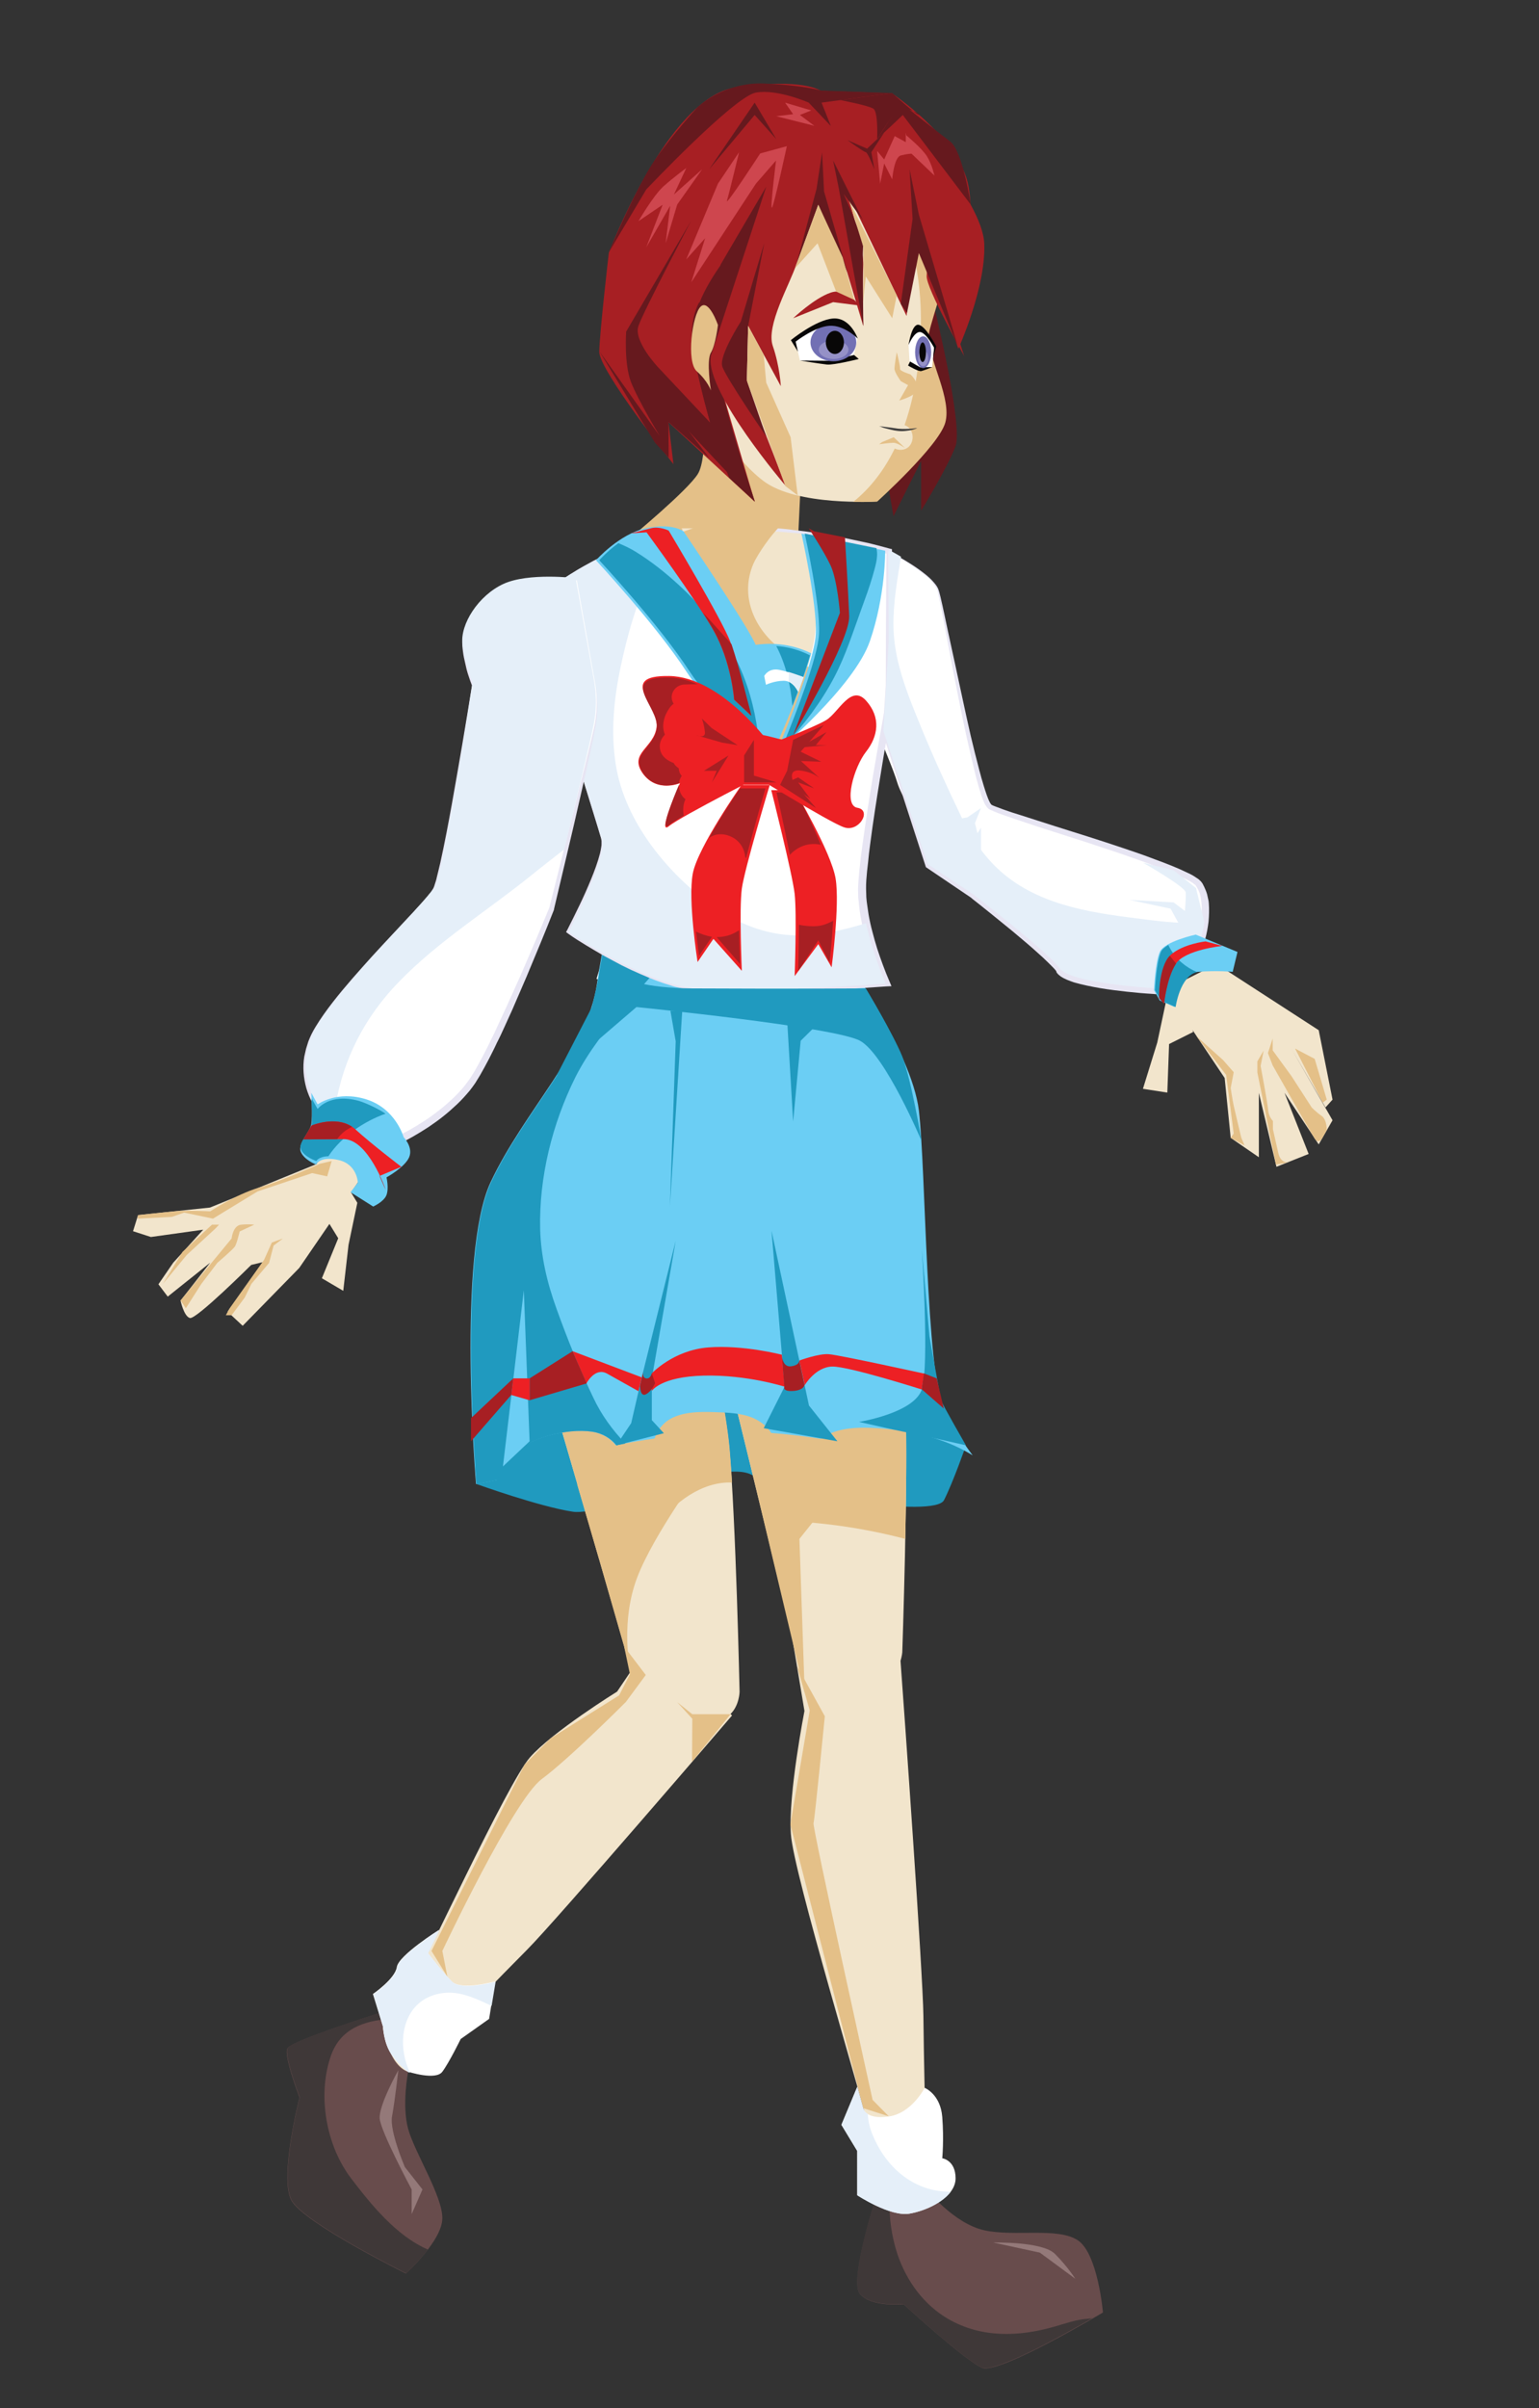 <svg xmlns="http://www.w3.org/2000/svg" version="1.1" id="Layer_1" x="0" y="0" viewBox="0 0 612 957.2" xml:space="preserve"><rect x="0" y="0" width="612" height="957.2" fill="#333333" stroke="none"/><style>.st0{fill:#209abf}.st1{fill:#66191e}.st2{fill:#e4c088}.st3{fill:#f2e5cc}.st4{fill:#fff}.st5{fill:#6bcef4}.st6{fill:#e7e5f3}.st7{fill:#e5eff9}.st8{fill:#684c4c}.st9{fill:#3f3838}.st10{fill:#ed2024}.st11{fill:#a71f23}.st12{fill:#947979}.st14{fill:#080707}.st15{fill:#7270b4}.st16{fill:#9591c7}.st18{fill:#ce464e}</style><path class="st0" d="M189.5 589.9s25 9 38.3 11 58.7-22.2 71.6-14.4 72.3 17.1 76 9.8c3.7-7.3 8.7-21.7 8.7-21.7s-69.5-36.4-96.4-35.7c-26.9.6-92.5 31.1-92.5 31.1l-5.7 19.9"/><path class="st1" d="M371.7 122.8s11.3 46.3 8.3 54.5c-3 8.2-13.7 25.7-13.7 25.7v-19.8l-11 22s-8.2-46.7-7.9-51c.3-4.3 0-49 0-49l24.3 17.6z"/><path class="st2" d="M279.9 157.1s1.7 24.7-2.4 31.3-26.6 25.2-26.6 25.2 26 19.6 36.4 22.2 29.3-5.7 29.3-5.7l2-42-38.7-31z"/><path class="st3" d="M513.8 417.3l13.3 22.9 2.8-3.1-5.5-27.6-40.6-26.3-20.3 10.2 1.7 2.6-1.2.6-3.8 17.8-5.7 18.4 9.7 1.5.7-19.3 9.6-4.8-.3-.8 12.8 19.1 2.4 23.8 11.2 7.7v-25.6l7 29.4 12.8-5.1-9.6-24.3 13.6 20.5 5.5-9.6-16.1-28zM424.6 897.2l-37.1-5.6-18.4-19.4-.5-1.7c-.5-19.3-1.3-55.7-1.4-69.2-.2-16.9-7.6-120.9-9.1-141.1.6-2 .7-3.4.7-3.4s2.4-69.8 1.3-97.8c-1.1-28-15.3-103.6-15.3-103.6s-26.5 12.8-45.1 10.9-24.4-10.6-24.4-10.6 6.4 60.5 12.3 83.1c5.2 20.1 23.5 95.9 27.5 112.6l4.8 28.7s-6.5 33.2-5.4 48.9c1 15.7 29.2 107.8 32.7 123.5 1.5 6.4 2 12.7 2.2 17.8-.8-.5-1.2-.9-1.2-.9l-1.7 38.1 14.2 2.4 30.2 24.5 40.6-17.5-6.9-19.7z"/><path class="st4" d="M358.9 228.1s7.8 5.7 9.5 9.3c1.7 3.5 1.3 24.5 1.3 24.5s12.5 24.9 15.9 38.5c3.3 13.6 7.9 38.2 7.9 38.2l-16.1 5.7s-17.5-23.1-20.6-33.3c-3.1-10.2-18.2-43.5-18.2-43.5l-14.9-30.2s6.9-9.6 22-11.9c15.2-2.4 13.2 2.7 13.2 2.7z"/><path class="st4" d="M237.2 389.1c4.1 1.1 8.6 1.6 12.3 1.8 11.3.9 22.8 1.1 34.1-.2 15.4-1.8 30.4-6.3 44.9-11.7 1.9-.7 3.9-1.4 5.8-2.1l1.1-54.5c2.8-5.8 11.2-24.4 14.2-46.4 3.7-26.7 1.9-53 1.9-53s-37.1-12.6-76.5-8.6-68.8 33.8-68.8 33.8l41.2 86.3c1.8 14-5.2 39-10.2 54.6z"/><path class="st3" d="M294.1 672.5s-1.5-69.2-4.1-97.1c-2.6-27.9-20.9-104.6-20.9-104.6s-25.5 10-44 6.1c-18.5-3.9-24.7-13.1-24.7-13.1s9.7 60.8 16.7 83.9C223.7 569 247.3 651 251 664.1l-5.6 8.3s-25.8 16-34.7 26.2c-8.9 10.1-42.5 83.2-49.3 95-3.4 5.8-7.6 10.7-11 14.1v-.7l-31.3 11.3 5.8 13.3-3.2 34.7 36 29.7 11.9-12.6-15.6-34.5 5.5-22.7 1-.9.1.1s.6-.7 1.7-1.8l2.9-2.8h-.2c10.2-10.6 35.6-36.8 44.6-45.8 11.4-11.4 81.5-93.1 81.5-93.1l-.6-.6c3.5-3.4 3.6-8.8 3.6-8.8z"/><path class="st2" d="M303.7 604.4c18.9 0 37.9 2.5 56.3 7.3.4-19.3.6-40.2.1-52.7-1.1-28-15.3-103.6-15.3-103.6s-26.5 12.8-45.1 10.9-24.4-10.6-24.4-10.6 6.4 60.5 12.3 83.1c2.9 11.2 9.9 39.7 16.1 65.6zM261.1 606.6c7-9.4 18.1-17.8 30-17.3-.3-5.3-.7-10-1-13.9-2.6-27.9-20.9-104.6-20.9-104.6s-25.5 10-44 6.1c-18.5-3.9-24.7-13.1-24.7-13.1s9.7 60.8 16.7 83.9c3.7 12.2 13 44.3 21 71.9 6-4.4 13.1-7.5 20.6-9.7.8-1.1 1.5-2.2 2.3-3.3z"/><path class="st3" d="M213.7 232.2c-19.4.7-15.6 5.4-15.6 5.4s-8.2 7.4-9.5 11.4 4.6 25.3 4.6 25.3-9.3 27.9-10 42.5-.2 40.6-.2 40.6l-5.5 5.1c-5.7 3.5-14.1 9.4-17.2 15.8-4.9 10-34.4 84.4-34.4 84.4L83.5 480l-28.6 3-2 6.4 7.1 2.3 20.8-2.9-11.9 13.1-5.9 8.6 3.7 4.9 16.9-13.5L71.8 517s1.3 6.2 3.7 6.9c2.4.8 24.4-21.1 24.4-21.1l4.6-1.1-14 19.7 6 5.6 22.5-23 12-17.5 3.5 5.7-6.5 15.9 8.5 5 2.1-18.3 3.5-16.7-2.5-4.1 8.6-12.6c8.4-10.2 19.9-24.3 24.9-30.2 5.7-6.7 18.3-32.3 25.5-47.5l12.5-13v-22.8c4.5-8.7 9.8-19.8 10.5-25.9 1.3-11 11.6-48.1 11.6-48.1l10.9-33.9c-.1-.1-11-8.5-30.4-7.8z"/><path class="st5" d="M326.4 571.9c6.3-4.6 15.3-4.7 22.7-4.2 7.7.5 15.5 1.8 22.9 4.1 5.1 1.6 10.1 3.8 14.8 6.7-3.6-4.8-8.1-11.4-11.5-18.6-7.1-14.7-7.1-94.7-9.9-118.5-2.8-23.8-32.1-65.2-32.1-65.2s-20.8 6.3-42.6 6.2c-21.8-.1-42.2-12.3-42.2-12.3-.7-3.9-6.2-4.1-7.1-.3-1.3 5.3-2.7 12.3-4 21.2-3.8 26.5-28.8 50.2-42.3 78.9-13.5 28.7-5.8 120-5.8 120s3.9-.7 8.6-1.7c.5-3.4 2.3-6.6 4.6-9 7.3-7.7 22.7-11.6 32.9-10.1 3.9.6 7.3 2.6 9.5 5.4 4.7-1 9.8-1.9 15.4-2.7 1-3 3-5.7 5.6-7.4 5.1-3.2 12-3.3 17.9-3.1 5.3.2 11 .3 15.8 2.4 3.1 1.4 5.5 3.4 7.1 5.9 6.6.5 13.2 1.3 19.7 2.3z"/><path class="st0" d="M236 555.7c-5.5-11.4-10.4-23.5-14.7-35.5-3.7-10.2-6.2-20.7-6.5-31.6-.5-20.6 4.8-41.9 14-60.4 5.2-10.3 12.5-19.4 19.9-28.2 4.3-5.2 8.6-10.4 13.3-15.3 2-2.1 4.2-4.1 6.3-6.1-11.5-3.6-19.6-8.5-19.6-8.5-.7-3.9-6.2-4.1-7.1-.3-1.3 5.3-2.7 12.3-4 21.2-3.8 26.5-28.8 50.2-42.3 78.9-13.5 28.7-5.8 120-5.8 120s3.9-.7 8.6-1.7c.5-3.4 2.3-6.6 4.6-9 7.3-7.7 22.7-11.6 32.9-10.1 3.9.6 7.3 2.6 9.5 5.4 1.2-.2 2.4-.5 3.6-.7-5.1-5.3-9.5-11.3-12.7-18.1z"/><path class="st4" d="M221.3 232l3.3 54.7s12.6 39.9 14.7 47.2c2 7.3-13.3 36.7-13.3 36.7s29.4 20 49.4 22.4c20 2.3 76.7-1.9 76.7-1.9s-9.4-21.1-9.4-37.1 10.8-74 10.8-74v-60.7s-29.4-9.3-66.1-9.3-66.1 22-66.1 22z"/><path class="st6" d="M221.3 232l2 27.3 1.9 27.3v-.1l6.8 21.2 6.7 21.2.8 2.6.4 1.3.2.7v.4l.1.3c.1.4.1 1.1.1 1.6s0 1-.1 1.5c-.1 1-.3 1.9-.5 2.8-.9 3.7-2.2 7.2-3.5 10.7-1.4 3.5-2.9 6.9-4.4 10.3-1.6 3.4-3.2 6.7-4.9 10l-.4-1.5c2.3 1.5 4.6 2.9 6.9 4.3 2.3 1.4 4.7 2.8 7.1 4.1 2.4 1.3 4.8 2.6 7.2 3.8l3.7 1.8 3.7 1.7c2.5 1.1 5 2.1 7.5 3 1.3.5 2.6.8 3.8 1.3 1.3.4 2.6.7 3.9 1 1.3.4 2.6.5 3.9.7l1 .2c.3 0 .7.1 1 .1l2 .2c1.4.1 2.7.2 4.1.2 1.3.1 2.7.1 4.1.1 2.7.1 5.4.1 8.2 0 2.7 0 5.5-.1 8.2-.1 5.5-.1 10.9-.3 16.4-.6 10.9-.5 21.8-1.2 32.7-1.9l-1.2 2.1c-1-2.2-1.8-4.4-2.7-6.7-.8-2.2-1.6-4.5-2.3-6.8-.7-2.3-1.4-4.6-2-6.9-.6-2.3-1.1-4.7-1.5-7-.2-1.2-.4-2.4-.5-3.6-.2-1.2-.2-2.4-.4-3.6 0-1.2-.1-2.4-.1-3.7.1-1.2.1-2.4.2-3.5l.3-3.6.4-3.5c.2-2.4.6-4.7.9-7.1 1.3-9.4 2.7-18.7 4.3-28.1 1.6-9.3 3.2-18.6 4.9-27.9v.2l.1-30.3.2-30.3.8 1.1c-2.7-.8-5.5-1.6-8.2-2.3-2.8-.7-5.5-1.3-8.3-1.9-2.8-.6-5.6-1.1-8.4-1.6l-4.2-.7-4.2-.6-4.2-.6c-1.4-.2-2.8-.4-4.3-.5l-4.3-.4-4.3-.3c-2.8-.2-5.7-.3-8.6-.5l-4.3-.1-2.1-.1h-2.1l-4.3.1c-1.4.1-2.8.3-4.2.4-2.8.2-5.6.7-8.5 1.2-1.4.2-2.8.6-4.2.9-1.4.3-2.8.6-4.2 1l-4.1 1.2-4.1 1.3c-1.4.4-2.7 1-4 1.5-1.3.5-2.7 1-4 1.6-1.3.6-2.6 1.1-3.9 1.7l-3.9 1.8-3.8 2c-1.2.7-2.5 1.4-3.8 2.1-2.8 1.3-5.2 2.8-7.5 4.5zm0 0c2.3-1.7 4.7-3.3 7.2-4.8 1.2-.8 2.5-1.5 3.7-2.2l3.8-2.1c2.6-1.3 5.1-2.6 7.8-3.7 1.3-.6 2.6-1.1 4-1.7 1.3-.5 2.7-1.1 4-1.5l4.1-1.4 4.1-1.2c1.4-.4 2.8-.8 4.2-1.1 1.4-.3 2.8-.7 4.2-1 2.8-.5 5.7-1.1 8.5-1.4 1.4-.1 2.9-.4 4.3-.5l4.3-.2c.7 0 1.4-.1 2.2-.1h6.5c2.9.1 5.8.2 8.6.4l4.3.3 4.3.4c1.4.1 2.9.3 4.3.5s2.9.3 4.3.5l4.3.6 4.3.7c2.8.5 5.7 1 8.5 1.6l8.4 1.8c2.8.7 5.6 1.4 8.4 2.2l.8.2v.8l.2 30.3.1 30.3v.2c-1.7 9.3-3.3 18.6-4.8 27.9-1.5 9.3-3 18.6-4.2 28-.3 2.3-.6 4.7-.8 7l-.4 3.5-.3 3.5c-.1 1.2-.1 2.4-.1 3.5s.1 2.3.1 3.4c.1 1.1.2 2.3.4 3.4s.3 2.3.5 3.4c.4 2.3.9 4.6 1.5 6.8.6 2.3 1.2 4.5 1.9 6.7s1.5 4.4 2.3 6.6c.8 2.2 1.7 4.4 2.6 6.5l.8 1.9-2.1.1c-10.9.8-21.9 1.4-32.8 1.8-5.5.2-11 .4-16.4.5-2.7 0-5.5.1-8.2.1-2.7 0-5.5 0-8.2-.1-1.4 0-2.8-.1-4.1-.1-1.4-.1-2.8-.1-4.1-.3l-2-.2c-.4 0-.6 0-1.1-.1l-1-.2c-1.4-.2-2.8-.4-4.1-.8-1.4-.3-2.7-.6-4-1.1-1.3-.4-2.7-.8-4-1.3-2.6-.9-5.2-2-7.7-3.1l-3.8-1.7-3.7-1.8c-2.4-1.3-4.9-2.6-7.3-3.9-2.4-1.4-4.8-2.8-7.1-4.2-2.3-1.4-4.7-2.9-6.9-4.5l-.8-.6.5-.9c1.7-3.3 3.3-6.6 4.9-9.9 1.6-3.3 3.1-6.7 4.5-10.1 1.4-3.4 2.7-6.9 3.6-10.4.2-.9.4-1.8.5-2.6.1-.4.1-.9.1-1.3v-.6-.6l-.1-.3v-.2c0 .1 0 0 0 0v-.1l-.2-.7-.4-1.3-.8-2.7-6.5-21.2-6.4-21.3v-.2l-1.4-27.4-2.1-26.7z"/><path class="st7" d="M316 371.8c-11.7-.3-22.6-4.7-32.1-11.4-18.2-12.8-35.4-33.7-39-56.3-2.1-13-.8-26.2 1.9-39 2.7-12.7 6.4-26 12.2-37.7 3.2-6.6 7.4-11.9 12.4-16.2-28.9 4.8-50 20.7-50 20.7l3.3 54.7s12.6 39.9 14.7 47.2c2 7.3-13.3 36.7-13.3 36.7s29.4 20 49.4 22.4c20 2.3 76.7-1.9 76.7-1.9s-5.1-11.6-7.8-24c-9.4 2.8-18.8 5-28.4 4.8z"/><path class="st3" d="M293.1 210l25.6 2.1s7.9 26.2 5.1 42.2c-2.8 16-15 46.1-15 46.1s-2.8-29-6.8-40.6c-4-11.6-31-49.8-31-49.8h22.1z"/><path class="st2" d="M309.4 257.2c-9.9-8.1-15.1-20.8-9.8-33.1 1.8-4.1 7.4-12 10.6-14.9l-17-5.5-22.2 7.9s27 38.3 31 49.8 6.8 40.6 6.8 40.6 8.4-20.7 12.8-36.8c-4.4-2.3-8.6-5-12.2-8z"/><path class="st5" d="M297.7 256.8c.6 1.1 1.1 2.1 1.4 2.9 4.6 11.6 7.8 40.6 7.8 40.6s11.1-24 15.7-40.6c-7.9-3.9-16.6-4.6-24.9-2.9z"/><path class="st0" d="M308.7 256.8c3.8 7.3 5.7 15.4 6.4 23.8 2.6-6.7 5.3-13.9 7-20.1-4.3-2.2-8.9-3.4-13.4-3.7z"/><path class="st5" d="M271.8 211.2s27.4 40.3 28.9 45.7 8 43.5 8 43.5-23.5-14.7-35.7-33.4-36-44.3-36-44.3 9.3-10.5 19.8-12.7c10.4-2.3 15 1.2 15 1.2zM308.8 299s15.1-35.3 15.6-47c.6-11.8-5.7-39.9-5.7-39.9l33.3 6.8s.2 17.8-6.1 36-37.1 44.1-37.1 44.1z"/><path class="st0" d="M294.5 265.9c-5.5-12.7-14.4-24.1-24.6-33.4-5.2-4.8-11-9.4-17-13.1-2.2-1.4-4.6-2.5-7-3.5-4.5 3.3-7.6 6.8-7.6 6.8s23.8 25.5 36 44.3c7.6 11.6 19.5 21.7 27.5 27.6-1.1-9.9-3.3-19.5-7.3-28.7zM311.8 295.1c0 .5.1.9.1 1.4 7.7-8.3 14.6-17.3 19.9-27.4 4.5-8.6 7.4-17.9 10.7-26.9 1.6-4.4 3.2-8.7 4.5-13.2.9-3.3 2.3-7.3 1.6-10.7 0-.1 0-.3-.1-.4l-28.5-5.8s6.3 28.2 5.7 39.9c-.4 9.3-10 33.7-13.9 43.1z"/><path class="st4" d="M229.4 230.7s-18.7-2.3-28.7 2.3-17.3 16.1-16.3 24c1 7.9 4 15.3 4 15.3s-11.3 74-15 81-43.2 44-49.5 60.7 4.8 28.3 4.8 28.3 7.7-4 14.3-1.7c6.7 2.3 14 13 14 13s21-9.3 31-24.3 31.3-68.2 31.3-68.2 15.7-63.8 17.3-72.8c1.7-9 0-17 0-17"/><path class="st6" d="M229.4 230.7c-3.1-.3-6.3-.4-9.4-.4-1.6 0-3.1 0-4.7.1-.8 0-1.6.1-2.3.2-.8.1-1.6.1-2.3.2-.8.1-1.6.2-2.3.3l-1.2.2-1.1.3-1.1.3-1.1.3c-.8.2-1.5.5-2.2.8-1.4.6-2.8 1.4-4.1 2.2-.6.4-1.3.9-1.9 1.4l-1.8 1.5c-1.1 1.1-2.2 2.2-3.2 3.4-.5.6-1 1.2-1.4 1.9-.5.6-.8 1.3-1.2 2-.4.7-.7 1.4-1.1 2l-.9 2.1c-.6 1.4-.9 2.9-1.1 4.4-.1 1.5 0 2.9.3 4.5.3 1.5.6 3 1 4.6.4 1.5.8 3 1.3 4.5s1 3 1.6 4.4l.1.2v.2c-2.3 15.8-4.8 31.5-7.4 47.2l-2.1 11.8c-.7 3.9-1.4 7.8-2.3 11.8-.4 2-.8 3.9-1.4 5.9-.2 1-.5 2-.8 3-.3.9-.8 2.2-1.4 3-.3.5-.6.9-1 1.3-.3.4-.6.8-1 1.2-.6.8-1.3 1.5-2 2.3-1.3 1.5-2.7 3-4 4.5-5.4 5.9-10.8 11.7-16.2 17.6-5.3 5.9-10.6 11.9-15.4 18.1-2.4 3.1-4.7 6.3-6.7 9.7-1 1.7-1.9 3.4-2.5 5.1l-.9 2.8-.5 2.7c-.6 3.7-.3 7.6.8 11.2.5 1.8 1.2 3.6 2.1 5.2.4.8.9 1.7 1.4 2.4.5.8 1.1 1.6 1.7 2.2l-1.8-.3c.7-.4 1.4-.6 2.1-.9.7-.3 1.4-.5 2.1-.7 1.4-.4 2.9-.7 4.5-.8l1.1-.1h1.2c.8 0 1.6.1 2.3.3.4.1.8.1 1.2.3l.6.2.3.1h.2l.1.1 1 .4c.3.1.7.4 1.1.6.4.2.7.4 1 .6l.9.6c.6.5 1.2.9 1.7 1.4 1.1 1 2.2 2 3.2 3.1s2 2.2 2.9 3.3c.5.6.9 1.1 1.3 1.7.4.6.9 1.2 1.3 1.8l-1.7-.5c2.1-1 4.2-2.1 6.3-3.2 2.1-1.2 4.1-2.4 6.1-3.7 1-.7 2-1.3 2.9-2 1-.7 1.9-1.4 2.8-2.1 1.9-1.4 3.6-3 5.4-4.6 1.7-1.6 3.3-3.3 4.8-5.1.7-.9 1.4-1.9 2.1-2.8.6-.9 1.3-2 1.9-3 1.2-2.1 2.3-4.1 3.4-6.2 1.1-2.1 2.2-4.2 3.2-6.4 1.1-2.1 2.1-4.3 3.1-6.5l3-6.5c2-4.3 3.9-8.7 5.9-13.1 3.8-8.8 7.6-17.6 11.2-26.4v.1l11.2-44.6c1.9-7.4 3.7-14.9 5.5-22.3.4-1.9.9-3.7 1.3-5.6.4-1.9.6-3.8.8-5.7.1-1.9.2-3.8.1-5.7-.1-1.9-.2-3.8-.6-5.7.4 1.9.6 3.8.7 5.7.1 1.9.2 3.8.1 5.8-.1 1.9-.3 3.8-.6 5.7-.4 1.9-.8 3.8-1.1 5.6-1.6 7.5-3.3 15-5 22.4-1.7 7.5-3.4 14.9-5.2 22.4l-5.3 22.4v.2c-3.5 8.9-7.2 17.8-10.9 26.6l-5.7 13.2-3 6.6c-1 2.2-2 4.4-3.1 6.5-1 2.2-2.1 4.3-3.2 6.5-1.1 2.1-2.3 4.3-3.5 6.4-.6 1-1.2 2-1.9 3.1-.7 1-1.4 2-2.2 3-1.6 1.9-3.2 3.7-5 5.4-1.8 1.7-3.6 3.3-5.5 4.8-1 .8-1.9 1.5-2.9 2.2l-3 2.1c-2 1.3-4.1 2.6-6.2 3.8-2.1 1.2-4.2 2.3-6.5 3.4l-1 .5-.7-1c-.4-.5-.8-1.1-1.2-1.7-.4-.6-.9-1.1-1.3-1.6-.9-1.1-1.8-2.1-2.8-3.1-1-1-1.9-2-3-2.8-.5-.5-1.1-.8-1.6-1.3-.3-.2-.5-.4-.8-.6-.3-.2-.5-.4-.8-.5-.3-.1-.5-.3-.8-.4l-1-.4-.1-.1h.1-.1l-.2-.1-.5-.1c-.3-.1-.6-.1-.9-.2-.6-.1-1.3-.2-1.9-.2h-1l-1 .1c-1.3.1-2.6.4-3.9.8-.6.2-1.3.4-1.9.6-.6.2-1.3.5-1.8.8l-1 .5-.7-.8c-.8-.9-1.4-1.7-2-2.6-.6-.9-1.1-1.8-1.6-2.7-1-1.8-1.8-3.8-2.4-5.8-1.1-4-1.5-8.3-.8-12.5l.7-3.1.9-2.9c.8-2.1 1.7-3.9 2.8-5.7 2.1-3.5 4.5-6.8 6.9-9.9 4.9-6.3 10.3-12.3 15.6-18.2 5.4-5.9 10.9-11.7 16.3-17.5 1.3-1.5 2.7-2.9 4-4.4.6-.7 1.3-1.5 1.9-2.2.3-.4.6-.8.9-1.1.3-.4.6-.7.8-1.1.6-.8.8-1.4 1.1-2.4.3-.9.6-1.8.8-2.8.5-1.9.9-3.8 1.4-5.8 1.7-7.7 3.2-15.6 4.6-23.4 2.8-15.7 5.5-31.4 8-47.1l.1.4c-.6-1.5-1.1-3-1.6-4.5s-.9-3.1-1.2-4.6c-.4-1.6-.7-3.1-.9-4.7-.2-1.5-.4-3.3-.2-4.9.2-1.6.6-3.2 1.2-4.7.3-.8.6-1.5 1-2.2.4-.7.7-1.4 1.2-2.1.4-.7.8-1.4 1.3-2 .5-.7.9-1.3 1.5-1.9 1-1.2 2.1-2.4 3.3-3.4l1.8-1.5c.6-.5 1.3-.9 2-1.4 1.4-.9 2.7-1.6 4.2-2.2.7-.3 1.5-.6 2.3-.8l1.1-.3 1.2-.2 1.2-.2 1.2-.2 2.4-.3c.8-.1 1.6-.2 2.4-.2.8-.1 1.6-.1 2.4-.1 1.6-.1 3.2 0 4.7 0 2.9-.3 6-.1 9.1.3z"/><path class="st7" d="M158.6 390.3c15.7-16.2 35.1-28.2 52.6-42.3 4.3-3.5 8.7-6.9 13.2-10.4 4.7-19.3 10.8-44.8 11.8-50.2 1.7-9 0-17 0-17l-7.3-40.6s-18.7-2.3-28.7 2.3-17.3 16.1-16.3 24c1 7.9 4 15.3 4 15.3s-11.3 74-15 81-43.2 44-49.5 60.7c-6.2 16.7 4.8 28.3 4.8 28.3s2.2-1.1 5.2-1.8c3.1-18.5 11.5-35.2 25.2-49.3z"/><path class="st5" d="M126.3 439s7.7-5.7 19.4-2 14.8 15 14.8 15 3.9 4 2.2 8c-1.7 4-9 8-9 8s1 4.3 0 7-5.3 4.6-5.3 4.6l-9-5.7 2.9-3.8s-.2-7.3-7.7-9c-7.5-1.7-8.9 1.8-8.9 1.8s-4.8-1.8-6.1-5.1c-1.3-3.3 3.8-8 4.2-11 .5-3 0-12.4 0-12.4l2.5 4.6z"/><path class="st0" d="M153.3 442.7c-2-1.5-7.5-4.2-10.6-5.1-11.7-3.2-16.4 3.2-16.4 3.2l-2.4-4.2s.5 8.2 0 10.8c-.5 2.6-5.5 6.7-4.2 9.6 1.3 2.9 6.1 4.5 6.1 4.5s.9-1.8 4.8-1.9c5-7.7 14.3-14 22.7-16.9z"/><path class="st4" d="M353.4 219.2s17.6 9 19.6 15.5 15.6 82.5 20.5 86c5 3.5 78.4 23.5 83.4 31s.8 21.3.8 21.3-12.3 4.1-14.3 9.4c-2 5.3-4.5 11.2-4.5 11.2s-33.5-1.9-37.5-7.9-34.4-29.5-34.4-29.5l-18-11.9-17.6-52.9 2.1-35.6"/><path class="st6" d="M353.4 219.2c4.2 2.1 8.3 4.5 12.1 7.2 1.9 1.4 3.8 2.8 5.4 4.6.8.9 1.6 1.8 2.1 2.9.5 1.2.7 2.3 1 3.4 1.1 4.6 2 9.2 3 13.8l3 13.8c2 9.2 3.9 18.3 6 27.5 1.1 4.6 2.2 9.1 3.4 13.6.6 2.3 1.2 4.5 1.9 6.7s1.4 4.5 2.4 6.4c.1.1.1.2.2.3.1.1.1.2.2.3l.1.1c-.1-.1 0 0 0 0l.1.1c.1 0 .1.1.2.1.3.2.9.4 1.4.6 1.1.4 2.1.8 3.2 1.2 2.2.8 4.4 1.5 6.7 2.2l13.4 4.3c8.9 2.8 17.9 5.6 26.8 8.6 4.5 1.5 8.9 3 13.3 4.7 4.4 1.6 8.8 3.3 13.1 5.4 1.1.5 2.2 1.1 3.2 1.8.5.3 1.1.7 1.6 1.2.3.3.5.5.8.9v.1c0-.1.1.2.1.1l.1.1.1.2.2.4.4.8.4.9.4 1 .3.9.2.9.2.9.2.9.1.9c.2 2.5.1 4.9-.1 7.3-.3 2.4-.7 4.8-1.4 7.2l-.2.7-.8.3c-.5.2-1.1.4-1.7.6-.6.2-1.1.4-1.7.7-1.1.5-2.2 1-3.2 1.5-.5.3-1 .6-1.6.9l-1.5.9c-.5.3-.9.7-1.4 1l-.6.5-.6.6c-.2.2-.4.4-.5.6-.1.2-.3.4-.4.6l-.3.7-.4.9-1.4 3.4-2.8 6.8-.4 1-1-.1c-3.5-.2-7-.5-10.6-.9-3.5-.4-7-.8-10.5-1.4-3.5-.6-7-1.3-10.5-2.3-1.7-.6-3.5-1.2-5.2-2.3-.4-.3-.8-.6-1.2-1l-.5-.6-.2-.6c-.5-.7-1.1-1.3-1.7-1.9-1.2-1.2-2.4-2.4-3.7-3.6-1.3-1.2-2.6-2.3-3.9-3.5-2.6-2.3-5.3-4.5-8-6.8-5.4-4.4-10.9-8.9-16.4-13.2h.1l-17.9-12.1-.3-.2-.1-.3-8.6-26.5-8.5-26.6v-.2l1.2-17.8 1.3-17.8-.8 17.8-.8 17.8v-.2l9.1 26.4 9 26.4-.4-.5 18.1 11.8c5.6 4.3 11.1 8.6 16.6 13 2.7 2.2 5.4 4.5 8.1 6.8 1.3 1.2 2.7 2.3 4 3.5 1.3 1.2 2.6 2.4 3.9 3.7.7.7 1.3 1.4 1.8 2.1l.4.5.3.4c.2.2.5.4.8.6 1.3.8 2.9 1.4 4.5 1.9 3.3 1 6.7 1.6 10.1 2.2 3.4.5 6.9 1 10.4 1.3 3.5.4 7 .6 10.4.9l-1.4.9 2.8-6.9 1.4-3.4.3-.9.5-1c.2-.4.4-.6.6-.9.2-.3.4-.6.7-.8l.7-.7.8-.7c.5-.4 1.1-.8 1.6-1.2.5-.3 1.1-.7 1.6-1 .6-.3 1.1-.6 1.7-.9 1.1-.6 2.3-1.1 3.4-1.6.6-.3 1.2-.5 1.8-.7.6-.2 1.2-.4 1.8-.7l-1 1c.6-2.1 1.1-4.4 1.3-6.6.3-2.2.4-4.5.2-6.7l-.1-.8-.1-.8-.1-.8-.2-.8-.2-.8-.3-.7-.3-.7-.4-.8c-.4-.6-.4-.7-.7-1.1l-1.2-.9c-.9-.6-1.9-1.1-2.9-1.6-4.1-2-8.5-3.7-12.8-5.4-4.4-1.6-8.8-3.2-13.2-4.7-8.9-3-17.8-5.9-26.7-8.7-4.5-1.4-8.9-2.9-13.4-4.4-2.2-.8-4.5-1.5-6.7-2.3-1.1-.4-2.2-.8-3.3-1.3-.6-.3-1.1-.4-1.8-.8l-.2-.1-.1-.1-.1-.1-.1-.1-.5-.5c-.1-.2-.2-.3-.3-.5-.1-.1-.2-.3-.3-.4-1.2-2.3-1.8-4.5-2.5-6.8s-1.3-4.6-1.8-6.8c-1.1-4.6-2.2-9.2-3.2-13.7-2-9.2-3.8-18.4-5.6-27.6l-2.6-13.8c-.9-4.6-1.7-9.2-2.7-13.8-.3-1.1-.4-2.3-.9-3.3s-1.2-1.9-1.9-2.8c-1.5-1.7-3.4-3.2-5.2-4.6-3.9-2.8-7.9-5.2-12-7.5z"/><path class="st7" d="M455.6 365.5c-19.4-2.4-40.2-4.9-56-17.7-7.6-6.2-13.2-14.4-17.3-23.1-5.9-12.3-11.6-24.7-16.7-37.3-5-12.2-10-24.7-10.3-38-.2-9.5 1.5-18.8 3-28.1-2.8-1.7-4.9-2.7-4.9-2.7V255l-2.1 35.6 17.6 52.9 18 11.9s30.5 23.5 34.5 29.5 37.5 7.9 37.5 7.9 2.5-5.9 4.5-11.2c2-5.3 14.3-9.4 14.3-9.4s.7-2.3 1.2-5.4c-7.8.4-15.6-.3-23.3-1.3z"/><path class="st5" d="M458.9 393.6l2.3 4.1 5.9 2.6s1.9-13.4 9.3-14c7.5-.6 13.8 0 13.8 0l1.9-7.9-16.6-6.9s-12.5 2.7-14.3 6.9-2.3 15.2-2.3 15.2z"/><path class="st0" d="M465.3 377c-.3-.5-.5-.9-.7-1.4-1.4.9-2.6 1.8-3 2.9-1.8 4.2-2.3 15.1-2.3 15.1l2.3 4.1 5.9 2.6s1.7-12.3 8.5-13.9c-4.5-1.9-8.3-5.1-10.7-9.4z"/><path class="st8" d="M152.3 805.6s.1 4.1 3.1 10.6 6.9 7.3 6.9 7.3-2.6 13.2 0 22.7 13.6 26.5 13.6 35.5-14.5 22-14.5 22-40.5-20-45.5-29 3.2-41 3.2-41-6.4-16.5-4.8-19.5 36.6-14 36.6-14l8.2-3-6.8 8.4z"/><path class="st9" d="M139.7 866c-9.9-12.9-13.5-32.6-8.3-48.3 3.7-11.3 13.2-14.4 23.5-15.2l4.3-5.4-8.2 3s-35 11-36.6 14c-1.6 3 4.8 19.5 4.8 19.5s-8.2 32-3.2 41 45.5 29 45.5 29 4.6-4.2 8.7-9.4c-12.6-5.4-22.8-18.1-30.5-28.2z"/><path class="st10" d="M294.9 312s-17.4 24.7-19.4 35.2 1.9 35.2 1.9 35.2l6.3-9.2 11.3 12.7s-1.1-24.7 0-32.7c1.1-8 11.1-41.2 11.1-41.2h-11.2z"/><path class="st11" d="M294.3 313.4s-7 10-12.3 19.7c.2-.2.5-.3.7-.5 2.7-1.5 5.9-1.2 8.5.2 3.1 1.6 4.9 4.7 5.2 8 .1.1.2.2.3.2 3.1-11.9 7.7-27.6 7.7-27.6h-10.1zM276.8 370.3c.6 5.5 1.2 9.6 1.2 9.6l5.1-7.5c-2.2-.4-4.3-1.1-6.3-2.1zM289.4 371.9c-1.5.4-3 .6-4.4.6l9.3 10.7s-.3-6.3-.4-13.4c-1.3.8-2.8 1.6-4.5 2.1z"/><path class="st10" d="M316 314.1s14.6 24.7 16.3 35.2c1.7 10.5-1.6 35.2-1.6 35.2l-5.3-9.2L316 388s.9-24.7 0-32.7-9.3-41.2-9.3-41.2h9.3z"/><path class="st11" d="M326.4 335.8c-4.1-10.1-9.7-20.8-9.7-20.8h-7.9s3 13.3 5.3 24.8c3-3.2 7.3-5.1 12.3-4zM325 368.1c-2.3.2-4.8 0-7.3-.5 0 8.9-.3 18.4-.3 18.4l8-12.2 4.5 8.8s.9-8 1.4-16.6c-1.9 1-3.9 1.9-6.3 2.1z"/><path class="st10" d="M306.8 296.5s-19.7-27.5-40.7-27.8-4 12-5 20.3-11.1 10.3-5.6 18.3c5.6 8 14.9 4 14.9 4s-9.4 21.2-4.4 17.1 40.7-22.1 40.7-22.1v-9.8z"/><path class="st11" d="M270 311.3c.1-1.1.5-2 1.1-2.9-.8-.8-1.1-1.9-1.2-3-.4-.3-.9-.7-1.3-1.1-.3-.3-.5-.6-.7-1-2.4-.9-4.6-2.4-5.3-4.9-.7-2.6.2-4.7 1.8-6.4-1-2.3-.9-5.2.4-8.1.9-1.9 1.9-3.3 3.1-4.2 0 0 0-.1-.1-.1-2-3.4.6-7.4 4.3-7.5 1.8-.1 3.5-.1 5.3-.1-3.7-1.6-7.5-2.7-11.4-2.7-20.4-.3-3.9 11.8-4.8 20-1 8.2-10.8 10.2-5.4 18.1 4.9 6.9 12.6 4.5 14.2 3.9zM272.6 317.7c-.2-.1-.3-.3-.5-.4-1.4-1.3-2.1-3.2-2.1-5.1v-.2c-1.7 3.9-8.1 19.5-3.9 15.9 1-.8 3.1-2.1 5.8-3.7-.4-1.9-.3-4.6.7-6.5z"/><path class="st10" d="M304.4 296.5s19.3-7.3 24.2-10.3c4.9-3 9.8-14.4 15.8-7.7s4.8 14.2 0 20.3c-4.8 6.1-9.2 21.4-3.4 22.3 5.8 1 .6 9.7-5.2 7.8-5.8-1.8-40-23.1-40-23.1l8.6-9.3z"/><path class="st10" d="M311 293.9c-.6.2-7.7-2.2-10.4-2s-.8-3.7-.8-3.7-3.7 6.3-5.2 10.6-.3 8.8 0 10.3 1.3 2.8 1.3 2.8h12.7s1.1 1 2.4-4.3c1.3-5.3 4.3-15.5 4.3-15.5l-4.3 1.8z"/><path class="st8" d="M349.4 870.2s5.9 5.6 9.9 5.6 9.3-5.4 9.3-5.4 10.7 13.4 22.7 16.1 29.3-1.3 37.3 4 10 28.7 10 28.7-41.3 24.7-48 22c-6.7-2.7-31.3-25.3-31.3-25.3s-12.7 1.3-17.3-4c-4.7-5.3 7.4-41.7 7.4-41.7z"/><path class="st9" d="M432.4 921.7c-4.4.3-8.8 1.9-13 3.1-14.2 4.1-29.1 4.6-42.3-3-9.8-5.7-16.6-15.1-20.2-25.7-2.4-7.2-3.4-14.8-3.2-22.4-2.4-1.6-4.4-3.5-4.4-3.5s-12.1 36.3-7.4 41.6c4.7 5.3 17.3 4 17.3 4s24.7 22.7 31.3 25.3c5.4 2.2 33.5-13.6 44-19.7-.6.2-1.3.2-2.1.3z"/><path class="st4" d="M343.3 838.1s.8 4.5 10.1 3.2c9.2-1.3 14.3-11.4 14.3-11.4s6.3 2.5 7 11.6c.7 9.1 0 16.4 0 16.4s5.3.7 5.3 8-10.6 12.7-18.3 14c-7.7 1.3-20.8-7.3-20.8-7.3V855l-6.3-10.4 6.3-15.1 2.4 8.6z"/><path class="st7" d="M375.3 871.1c-13.5-1-23.7-10.8-28.5-23-1.1-2.8-1.6-5.4-1.7-7.8-1.6-1-1.8-2.2-1.8-2.2l-2.4-8.6-6.3 15.1 6.3 10.4v17.6s13.1 8.7 20.8 7.3c5.7-1 12.9-4.1 16.4-8.7-1 0-1.9 0-2.8-.1z"/><path class="st4" d="M152.3 805.6s.2 6.1 3.1 10.6 6.9 7.3 6.9 7.3 11 3.6 13.6 0c2.7-3.6 7.3-13 7.3-13l11.3-8 2.4-14.9s-13.5 3.8-17.3 0c-3.8-3.8-9.5-11.3-9.5-11.3l4.5-9.2s-16.1 10.1-16.8 14.8c-.7 4.7-9.5 10.7-9.5 10.7l4 13z"/><path class="st7" d="M161.5 819.9c-3.7-12.2.8-26.1 14.9-27.7 6.1-.7 11.7 1.7 17.1 4.2.6.3 1.3.6 2 .9l1.6-9.6s-13.5 3.8-17.3 0c-3.8-3.8-9.5-11.3-9.5-11.3l4.5-9.2S158.7 777.3 158 782c-.7 4.7-9.5 10.7-9.5 10.7l3.9 13.1s.2 6.1 3.1 10.6 6.9 7.3 6.9 7.3.2.1.6.2c-.6-1.4-1.1-2.7-1.5-4z"/><path class="st0" d="M303.7 567.7l8.3-16.5-5.2-62 14.9 69.5 11.3 14.2zM268.7 493.2l-9.5 54.8v16.5l4.8 5.2-18.9 4.8 5.9-8.8 4.2-18.2zM200 586.5l9.5-36.8 6-47.7-10.8 48-15.7 32.8.5 7.1zM240.2 379.5s-2.9 13.1 35.2 13.4c38.1.2 68.9 0 68.9 0s10.8 18 14.4 26.8c3.6 8.9 7.8 33.9 7.8 33.9S352 419.2 342 413.7s-88.9-13.4-88.9-13.4l-31.8 27.3 14.1-27.3 4.8-20.8z"/><path class="st5" d="M200 582.9l8.3-70 2.3 60z"/><path class="st0" d="M266.6 401.8l2.1 12.1-2.3 65.6 4.9-77.7zM313 405.2l2.4 40.6 3-32.1 8.6-8.5zM355 568.2l17.1 3.6 12 2.7s-9.5-16.5-9.8-17.8c-.4-1.3-4.7-25.6-4.7-25.6l-3-34.4s3 46 0 55.5-25 13-25 13l13.4 3z"/><path class="st11" d="M293.3 296.2l-10.3-6.8-3.9-3.8s.9 2.3 1.2 5.3c.4 3-3.6 1.3-3.6 1.3l10.5 3 6.1 1zM289.7 300.3l-9.8 6.1h5.1l-1.9 4.6zM317.6 297.2l11.1-6.2-4.3 5.2h4.3zM313 311l9.2 6.5-4.8-6.5 6.4 2.4-6.4-4.4zM295.9 311v-10.7l3.9-6.2v14.2l9 2.7z"/><path class="st11" d="M324.4 289.7l-9 4.4-2.4 12.3-2.8 5.6 14.3 9.2-9-10.3s-2.6-5.4 3-4.6c5.6.8 8.1 3.6 8.1 3.6l-8.1-7.4 8.1.3-8.2-4 9.2-10.6-3.2 1.5z"/><path class="st2" d="M246.2 673.9L218.9 691l-10.3 10.4-37 74.1 6.3 10.2-2-10.2s28.3-60 39.5-68.3c11.2-8.3 33.5-30.7 33.5-30.7l7.9-10.7-8.6-11.3 2.3 11-4.3 8.4zM290.5 681.4h-15.2l-6-4.8 6 6.6-.1 17.1zM322 679.9l-7.7 45.3 29 112.8 10.1 3.2-6.4-6.5s-24-108.5-23.5-110 4.5-42.5 4.5-42.5l-11.1-20.1 5.1 17.8z"/><path class="st7" d="M371.7 327.2l13-2.3 5.4-3.7-2.4 6 1 4 1.4-2.2v12zM454.5 342.9s16.7 9.5 17 11.8-1 15.6-1 15.6l8.5-3.4-3.4-13.9-8.8-7-12.3-3.1z"/><path class="st7" d="M470.5 370.3l-5-9.1-16.3-3.5 17.5 1 7 5.3z"/><path class="st2" d="M238.2 619.7l12.2 42.5s-3.6-17.9 3-35.2 26.4-44 26.4-44l-50.3 7 8.7 29.7zM303.7 604.4l16.3 68.5-2.1-61.2 23-28.8zM490.6 450.6l-3-23.3-11.8-15.4 10.6 9.5 4.2 4.8-1.2 6.3s.7 4.7 1.2 7 3 12.7 3 12.7l1.3 3.1-5.5-3 1.2-1.7zM500 426.3l7.4 36.6 5-.9s-3.1.7-4.1-3.8-2.1-9.3-2.1-9.3v-3.3s-1.7-1.7-1.9-4.3c-.2-2.7-3-17.6-3-17.6l1.2-6.1-2.5 4.3v4.4zM527.6 449.2s.1-4.1-2-5.6c-2.2-1.5-4-3.4-4-3.4l-8-12.4-7.5-10.3v-4.7l-1.9 5.8 1.9 4.9s15.1 26.7 16.7 29.1c1.5 2.3 2.9 0 2.9 0l1.9-3.4zM515 416.8l7.8 4.1 4.8 16.2-1.6 1.2zM91.3 520.1l13.7-19.3 3.1-6.9 4.4-1.6-3.7 2.8-1.8 6.9-7 8.3-2.7 5.5-5.2 7h-2.3zM54.9 483s9.3-1 14.4-1.5 14.3 0 14.3 0 10.2-6.7 19.3-9.4c9.2-2.7 24.3-9.5 24.3-9.5l4.7-1.1-1.8 6.1-6-1.3-21.7 7.3-17.7 10.8-5.7-1.2-5.8-1.2-4.8 1.7-13.6.7V483zM84.3 486.8h2.8l-1.4 1.5-11.4 10.5-9.5 11.5 7.8-12.7zM71.8 516.9l20.3-24.6s.5-5.2 3.8-5.5c3.3-.3 5.2 0 5.2 0l-5.8 2.7s-1.1 4.8-1.9 6-7 6.5-7 6.5l-6.3 8.3-6.2 9.7-2.1-3.1z"/><path class="st12" d="M395 891.4s19.5-.5 24.5 4.5 8.1 9.9 8.1 9.9l-14.1-10.4-18.5-4zM161 861.4s-6.2-14.4-5.1-20.2c1.1-5.8 2.5-18.3 2.5-18.3s-7.9 14-7.4 19.3 12.7 28.1 12.7 28.1v9.8l4.3-9.8-7-8.9z"/><path class="st10" d="M123.9 447.4s10.7-4.6 17.4 1.5c6.6 6 18.3 14.9 18.3 14.9l-8.6 3.6 2.4 5.5s-7-20.3-16.9-20.1c-10 .1-15.8.1-15.8.1l3.2-5.5z"/><path class="st11" d="M140 447.9c-6.7-4.5-16.1-.5-16.1-.5l-3.3 5.5s5 0 13.5-.1c1.4-2.1 3.4-3.7 5.9-4.9zM153.3 472.9s-.8-2.4-2.3-5.5h-.1l2.4 5.5z"/><path class="st10" d="M461 396.7s-.2-12.8 4.6-17.2c4.9-4.3 13.8-5.3 13.8-5.3l6.7 1.8s-15 1.5-18.6 7.2c-3.6 5.7-4.6 15.7-4.6 15.7l-1.9-2.2z"/><path class="st11" d="M465.2 379.9c-4.5 4.6-4.3 16.8-4.3 16.8l2 2.3s1-10 4.6-15.7c.1-.1.2-.2.2-.3-.9-1-1.7-2.1-2.5-3.1z"/><path class="st10" d="M250.9 212s5.1-1.3 8.3-2.1c3.2-.7 6.7 1 6.7 1s21.4 35.7 24.5 44.2c3.1 8.5 8.3 29.4 8.3 29.4l-6.8-6.4s-1-15-8.3-27.7-26.5-38.8-26.5-38.8l-6.2.4z"/><path class="st11" d="M284.1 248.5c-1.5-1.7-3-3.3-4.6-5 1.6 2.5 3.1 4.9 4.2 6.9 7.3 12.8 8.3 27.7 8.3 27.7l6.8 6.4s-4.8-19.3-7.9-28.4c-2.2-2.6-4.6-5.1-6.8-7.6zM323.8 211.2l12.2 2.4s1.3 21.3 1.7 31.3c.3 10-22.3 47.3-22.3 47.3l18.6-48.6s-1-13-3.7-18.8c-2.7-5.8-8.7-14.8-8.7-14.8l2.2 1.2z"/><path class="st4" d="M303.9 268.7s1.7-3.4 6.2-2.4 9.4 2.9 9.4 2.9l-2.1 5.9s-1.9-4.5-5.7-4.5c-3.8 0-7.1 1.6-7.1 1.6l-.7-3.5z"/><path class="st7" d="M313.6 267.1c0 .2.1.5.1.8 0 1 0 2-.1 3 2.6 1 3.9 4.1 3.9 4.1l2.1-5.9c0 .1-2.8-1-6-2z"/><path class="st10" d="M259.2 552.9s3.5-5.7 20.7-6.1 32.1 4.4 32.1 4.4l-1.1-12.7s-15.4-4-29.3-2.9c-13.8 1.1-22.4 10.3-22.4 10.3v7zM317.9 540.8s7.8-2.9 11.8-2.5c4 .3 37.8 7.7 37.8 7.7l-1 6.3s-28.9-9.2-35.5-9.1c-6.7.1-11 7.4-11 7.4l-2.1-9.8z"/><path class="st11" d="M310.9 538.5s.1 5.1 3.7 4.6 3.2-2.4 3.2-2.4l2.1 9.8s-.1 2.1-4.5 2.4-3.5-1.7-3.5-1.7l-1-12.7zM366.5 552.2l8.8 7.7-2.8-12-5.1-2zM259.2 545.9s-.6 2.4-2.3 2c-1.7-.4-1.1-2.7-1.1-2.7l-1.3 5.6s0 4.7 2.4 3.4c2.4-1.3 3.6-4.4 3.6-4.4l-1.3-3.9z"/><path class="st10" d="M255.2 547.5l-27.5-10.4 5.5 12.8s3.4-6.6 8.2-3.9c4.8 2.7 12.5 7 12.5 7l1.3-5.5z"/><path class="st11" d="M227.7 537.1l-17.1 10.8v8.7l22.7-6.7z"/><path class="st10" d="M204.1 547.9h6.5v8.7l-7.3-2.1z"/><path class="st11" d="M203.3 554.5l-16 18.4v-9.2l16.8-15.8z"/><path class="st3" d="M257.1 93c9.1-20.6 46.9-70.5 93.7-45.2s17.3 77.7 17.9 86.8c.6 9.1 9.3 24 6.7 33.3-2.6 9.3-27.1 31.4-27.1 31.4s-31.3 2-44.7-8.1c-13.4-10.1-24.3-31.2-24.3-31.2s-15-5.9-18.9-17c-4-11.2-3.3-50-3.3-50z"/><path class="st2" d="M351.3 47.8c-11.5-6.2-22.5-7.9-32.7-6.5 10.3 6.4 19.1 15.9 26.8 26.5 8.4 11.5 16.2 23.8 18.9 38 2.5 13.4 2.4 27.6.6 41-1 7.4-2.7 15-5.2 22.2 4.8 1.5 4.2 9.8-1.6 9.8-.9 0-1.6-.2-2.3-.5-4 8.2-9.4 15.5-16.5 21.2 5.6.1 9.5-.1 9.5-.1s24.5-22.1 27.1-31.4c2.6-9.3-6.1-24.2-6.7-33.3-.6-9.2 28.8-61.7-17.9-86.9z"/><path fill="#131110" d="M370.1 141.5l.3.9-3.7.8z"/><path class="st11" d="M289.8 119.4s-6 23.7-3.2 33.7c2.8 10 13.5 46.3 13.5 46.3l-34.3-31.6 2 16.7s-29.6-37.3-29.5-44.7c.1-7.3 3.8-39.3 3.8-39.3s23.3-61.7 50.3-65.7 34 1.3 34 1.3l28.3 1s25.3 17 30 35c4.7 18-5.3 56.9-5.3 56.9l4 12.5s-15.2-27.1-14.9-31.8c.3-4.7 1.8-37 1.8-37s-37.9-9-43.9-6-36.6 52.7-36.6 52.7z"/><path class="st1" d="M325.1 77.7l-4.4-5.3-30.9 47s-5.5 16.9-3.8 29.8c1.7 12.9 14.2 50.2 14.2 50.2L290 190s-20-49.1-11.8-69.8 39-49.7 39-49.7l1.4-12.3 6.5 19.5zM277.5 42.5s10.5-10 26.4-9.3c15.9.7 22.6 2.8 22.6 2.8l28.3 1-28.1 3.8 3.7 9.3-8.8-9.3s-12.4-5.5-21-4S257 75.3 257 75.3l-14.9 25s11.1-26.3 18.3-36.7 17.1-21.1 17.1-21.1zM265.9 182l-3.9-19.6-8.1-28 14.7 30L282 182l-16.2-14.3z"/><path class="st4" d="M341 134.5s-4.8-6.9-11.9-6.6c-7.1.3-12.9 7.1-12.9 7.1l1.9 8.3s7.2.6 12.2.2 9.3-2.4 9.3-2.4l1.4-6.6z"/><path class="st14" d="M339.6 141.1l1.9 1.6s-9.9 2.5-12.7 2.2c-2.8-.3-10.7-1.6-10.7-1.6l11.7.1 9.8-2.3z"/><ellipse class="st15" cx="331.4" cy="136.1" rx="9.1" ry="7.5"/><ellipse class="st16" cx="331.5" cy="139" rx="5.9" ry="3.7"/><ellipse class="st14" cx="332" cy="136.1" rx="3.6" ry="4.6"/><path class="st14" d="M316.4 135.8s7.5-5.9 13.4-6.3c5.9-.4 11.3 5.1 11.3 5.1s-2.9-8.5-9.8-8-16.8 8.6-16.8 8.6l2.8 4.6-.9-4z"/><path class="st4" d="M361.3 137.1s2-6.9 4.9-6.6c3 .3 5.3 7.1 5.3 7.1l-.8 8.3s-3 .6-5.1.2c-2.1-.4-3.9-2.4-3.9-2.4l-.4-6.6z"/><path class="st14" d="M361.9 143.7l-.8 1.6s4.1 2.5 5.3 2.2c1.2-.3 4.4-1.6 4.4-1.6l-4.9.1-4-2.3z"/><ellipse class="st15" cx="367.1" cy="140" rx="3.2" ry="6.3"/><ellipse class="st16" cx="367.1" cy="142.4" rx="2" ry="3.2"/><ellipse class="st14" cx="366.9" cy="140" rx="1.3" ry="3.9"/><path class="st14" d="M371.5 138.3s-3.1-5.9-5.5-6.3c-2.4-.4-4.7 5.1-4.7 5.1s1.2-8.5 4-8c2.9.5 7 8.6 7 8.6l-1.2 4.6.4-4z"/><path class="st2" d="M356.6 140s-.9 5.2-.9 6.6 2.5 4.9 2.5 4.9l2.9 1.6-3.5 6.1s7.9-2.1 7.4-5.2-3-5.2-3-5.2-4.3-1.3-4.1-2.2-1.3-6.6-1.3-6.6zM350.8 175.7l4.6-1.9 4.5 4.3s-3-2.1-4.6-2.1-5.7.6-5.7.6l1.2-.9z"/><path d="M349.6 169.4s.2 0 .7.1c.4 0 1 .1 1.7.2s1.6.2 2.4.3c.4.1.9.1 1.4.2.5.1.9.1 1.4.2.9.1 1.9.1 2.8.1.9 0 1.7-.1 2.4-.1.7-.1 1.3-.1 1.7-.2.4 0 .7-.1.7-.1l-.6.3c-.4.1-1 .4-1.7.5-.7.2-1.6.3-2.5.4-.9.1-1.9.1-2.9 0-.5-.1-1-.1-1.4-.2-.5-.1-.9-.2-1.4-.3-.9-.2-1.7-.4-2.4-.6-.7-.2-1.3-.4-1.7-.6l-.6-.2z" fill="#3f3e3d"/><path class="st11" d="M315.4 126.5s8.4-8 15-10.2c6.6-2.2 11.1 5.1 11.1 5.1l-10.2-1.3-15.9 6.4z"/><path class="st11" d="M344.8 59.1L359 45.7s31.8 33.7 32.4 51.2c.7 17.5-10.3 41.7-10.3 41.7l-16.9-46.4-3.7 33.4-23.9-49.9s7.2 24 6.7 30 0 23.9 0 23.9l-16.8-55.9s-7.2 23.3-9.8 31.3c-2.6 8-12.2 24.4-9.4 32.5 2.8 8.1 3.2 16 3.2 16l-13-24s-2.8 20.1 1.6 30.1 13.3 33.5 13.3 33.5-31.5-36.8-29.8-51.1 10.3-67 10.3-67l28.7-26 23.2 10.1z"/><path class="st1" d="M316.7 105.1l8.7-23.7 11.6 27-9.3-32.3-.8-15.5-2.2 14.5zM360.7 124.3l4.7-23.7 15.4 36.8-15.4-52.1-3.7-18 1.2 19.7-4.7 33.8zM343.3 129.6l-9.7-54.5-2.3-11.3 11.9 23.8-7.7-10.5s8 17.9 7.7 21 .1 31.5.1 31.5zM297 151.3l.5-21.7 6.4-32.9-9.3 31.1s-8.7 13.5-7.4 17.8 17.5 27.9 17.5 27.9l-7.7-22.2zM337 55.7l7.8 3.4 6.8-6.4-5.1 7.8 1.2 6.8s-2.5-6.5-3.4-6.8c-1-.2-7.3-4.8-7.3-4.8zM286.6 105.1l18.1-30.9-22.2 67.8z"/><path class="st2" d="M319.8 96.7l5.6-15.3 9.7 20.9 4.6 16.9-7.2-3.3-7.4-19.2-8.9 9.9zM343.4 111.9l-.1-13.8-5.7-18.4 19 37.7-1.8 9.1-10.5-16.6-1.1 10.2zM297.5 129.6l-.5 21.7 15.3 41.9 4.9 3.7-2.8-23.1-9.7-21.7-1-11z"/><path class="st1" d="M356.6 48l2.4-2.3 27 35.6s-3.1-21.3-8.2-25.1c-5.1-3.8-19.6-15.4-19.6-15.4l-9.4 14.5 7.8-7.3z"/><path class="st1" d="M334.2 39.8s11.1 2.1 13.1 3.4c2 1.3 1.5 12.1 1.5 12.1s7.3-12 9.4-12.4c2.1-.4 8.6 2.8 7.4 2.8-1.2.1-10.8-8.7-10.8-8.7l-20.6 2.8zM278.1 120.1s-2.8 4.1-3 12.9c-.2 8.9 7.3 35 7.3 35l-20.6-21.9s-10.1-10.6-7.9-16.6c2.1-6 20.9-41.7 20.9-41.7l-25.8 44s-.9 12.7 1.9 20 11.5 21.6 11.5 21.6l-24-33.7 22 36.2 5.5 6-1.6-20.7 35.8 38.2-20-49.8-2-29.5z"/><path class="st2" d="M285.5 129.2s-3.6-10.5-6.9-7.3c-3.3 3.2-5.8 21.9-1.5 25.7s5.6 7.6 5.6 7.6-1.9-11.9 0-15c1.9-3.2 2.8-11 2.8-11z"/><path class="st1" d="M282 67.3l18.1-21.6 8.6 9.6-8.6-14.5z"/><path class="st18" d="M360.4 53.8s6.2 5.1 8.2 8.3c2 3.2 3 7.7 3 7.7l-9.1-8.7s-1.6 0-4.3.7c-2.7.7-3.4 9.5-3.4 9.5l-3.2-6.3-1.6 8-1.2-13 2.8 3.4 4.2-9.3 4.4 2.4v-3.8l.2 1.1zM253.9 87.9s5.8-10 9.8-13.7c4-3.6 9.2-7.4 9.2-7.4L268 77.3l11.2-10-9.9 14-4.6 15.4 1.8-14.9-9.5 16.5 6.5-16.9-9.6 6.5zM312.2 40.8l10.4 3.1-4.5 1.8 5.7 4.3-15.1-3.8 6.7-.8zM285.5 73l-12.6 30.1 7.5-8.4-5.5 17.5L300.6 73l8-9.2s-2.5 20-1.6 18.7 5.9-24.4 5.9-24.4L302.3 61s-14.1 21.7-13.2 18.7c.9-3 4.8-19.2 4.8-19.2L285.5 73z"/></svg>